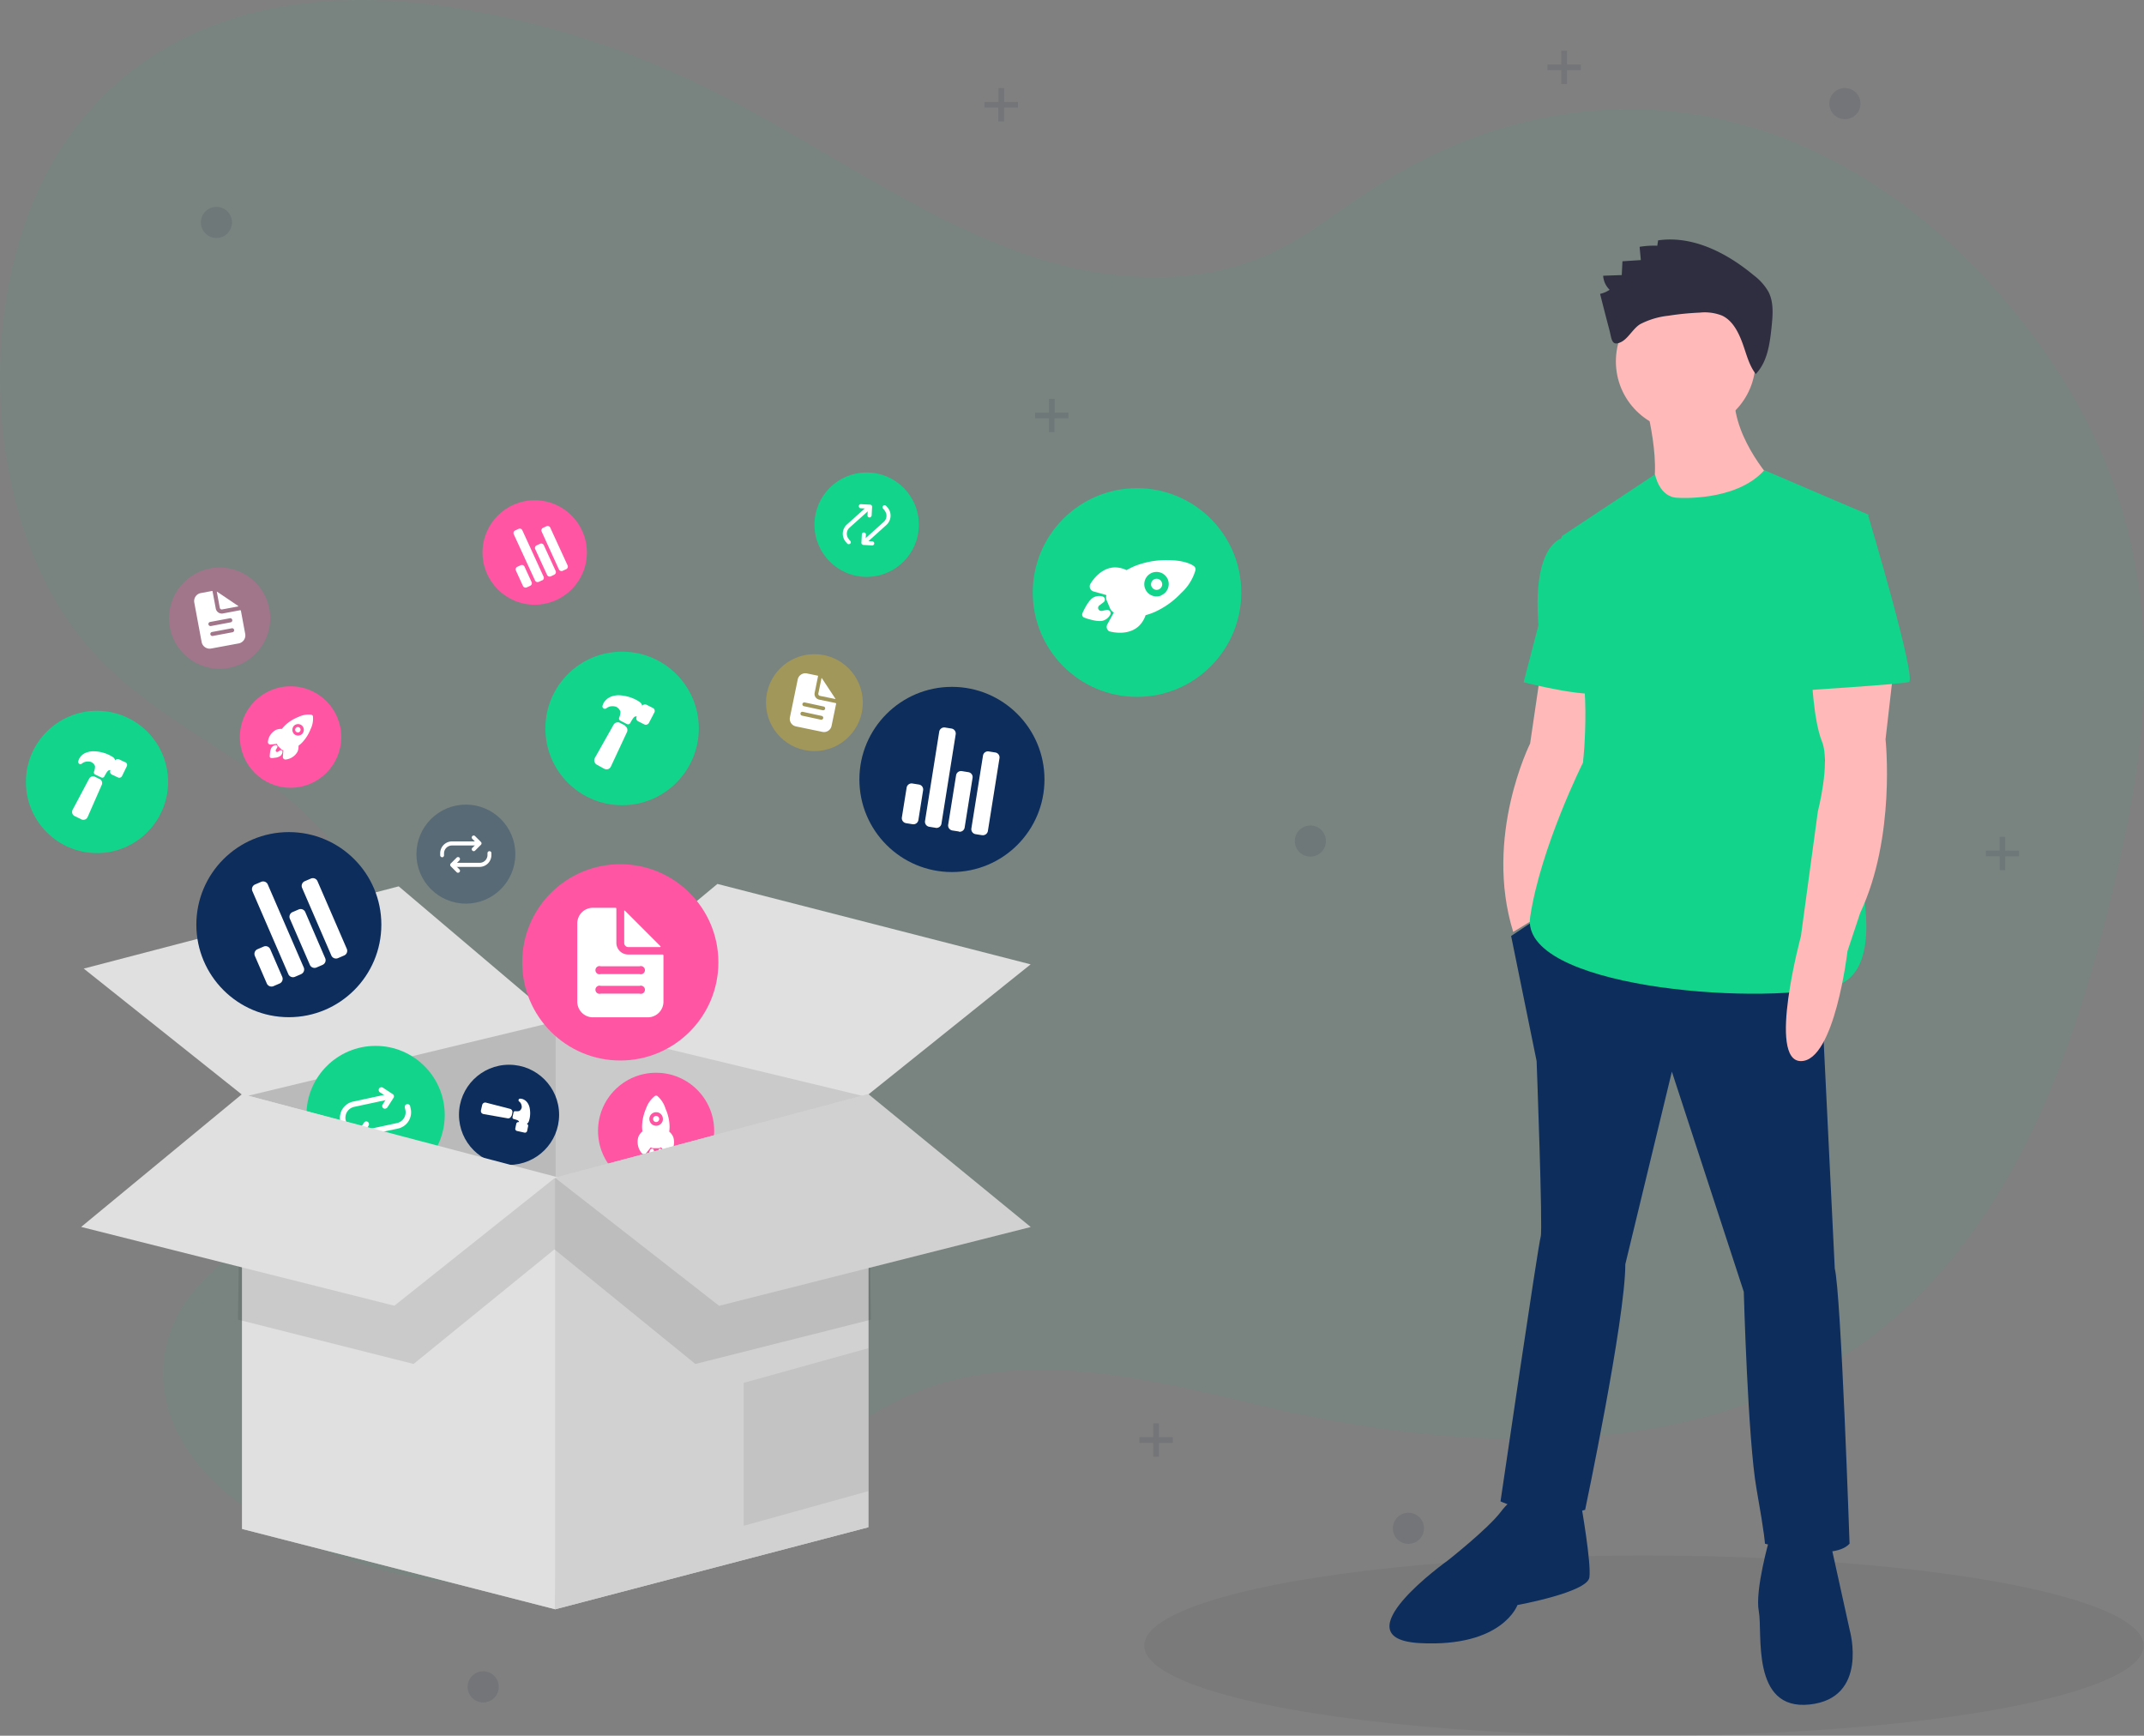<?xml version="1.0" encoding="utf-8"?>
<svg xmlns="http://www.w3.org/2000/svg" id="Calque_1" data-name="Calque 1" viewBox="0 0 525 424.97">
  <rect x="0" y="0" width="525" height="424.97" fill="#808080" stroke="none"/>
  <defs>
    <style>.cls-1,.cls-6{fill:#12d48b;}.cls-1{opacity:0.06;}.cls-1,.cls-10,.cls-13,.cls-14,.cls-15,.cls-16,.cls-2,.cls-3,.cls-9{isolation:isolate;}.cls-2{fill:#535461;opacity:0.25;}.cls-3{opacity:0.05;}.cls-4{fill:#ffb9b9;}.cls-15,.cls-5{fill:#0d2d5c;}.cls-7{fill:#2f2e41;}.cls-8{fill:#e0e0e0;}.cls-9{opacity:0.1;}.cls-10{opacity:0.17;}.cls-11,.cls-13{fill:#ff55a2;}.cls-12{fill:#fff;}.cls-13,.cls-14,.cls-15{opacity:0.3;}.cls-14{fill:#ffc200;}.cls-16{opacity:0.07;}</style>
  </defs>
  <g id="Groupe_2185" data-name="Groupe 2185">
    <g id="Groupe_2099" data-name="Groupe 2099">
      <path id="Tracé_1980" data-name="Tracé 1980" class="cls-1" d="M324.27,53.56l-2.18,1.52a77.46,77.46,0,0,1-15.42,8.5,67.9,67.9,0,0,1-18,4.16c-11.93,1.11-24-.68-35.4-4.2q-3.56-1.09-7-2.41C220.5,51.38,196.83,34,171.73,21.68a213.26,213.26,0,0,0-65.5-20.16c-32-4.32-67.73.94-90,31.25-24.87,33.7-22.94,94.56,3.9,125.56,13.66,15.75,31.54,23.48,47.14,35.75S97.36,226.82,96,250.55c-1.23,22-15.53,38.84-30.33,49.43-11.43,8.17-25.51,17.1-26.9,34-1.33,16.39,10.51,29.23,21.82,36.54,36.89,23.83,82.35,23.6,119.11-.58,13.11-8.65,25.15-20.14,38.9-26.84,28.44-13.91,60.24-5.52,89.35,1.34,44.42,10.53,98.72,14.21,139.35-10.36,44.28-26.83,60.87-79.11,71.25-126.83,9.18-42.18,7.65-80.48-16.69-117.31C482.44,60.55,453,35.86,417.79,28.88A104.4,104.4,0,0,0,384,27.82a113.65,113.65,0,0,0-33.2,9.74,126.35,126.35,0,0,0-12.62,6.76C333.41,47.18,328.87,50.42,324.27,53.56Z" transform="translate(1.27 -0.2)"/>
      <g id="Groupe_1776" data-name="Groupe 1776">
        <circle id="Ellipse_512" data-name="Ellipse 512" class="cls-2" cx="451.76" cy="25.37" r="3.81"/>
        <circle id="Ellipse_513" data-name="Ellipse 513" class="cls-2" cx="118.32" cy="413.01" r="3.81"/>
        <circle id="Ellipse_514" data-name="Ellipse 514" class="cls-2" cx="53" cy="54.46" r="3.81"/>
        <circle id="Ellipse_514-2" data-name="Ellipse 514-2" class="cls-2" cx="320.87" cy="205.92" r="3.81"/>
        <circle id="Ellipse_515" data-name="Ellipse 515" class="cls-2" cx="200.24" cy="372.98" r="3.81"/>
        <circle id="Ellipse_516" data-name="Ellipse 516" class="cls-2" cx="344.88" cy="374.19" r="3.81"/>
        <path id="Tracé_2724" data-name="Tracé 2724" class="cls-2" d="M489.75,213.25v-3.38h3.39v-1.39h-3.39v-3.4h-1.39v3.38H485v1.39h3.39v3.38Z" transform="translate(1.27 -0.2)"/>
        <path id="Tracé_2726" data-name="Tracé 2726" class="cls-2" d="M244.57,29.93V26.55H248V25.17h-3.39V21.78h-1.38v3.39H239.8v1.38h3.39v3.39Z" transform="translate(1.27 -0.2)"/>
        <path id="Tracé_2727" data-name="Tracé 2727" class="cls-2" d="M382.43,20.76v-3.4h3.39V16h-3.39V12.6h-1.38V16h-3.39v1.37h3.39v3.39Z" transform="translate(1.27 -0.2)"/>
        <path id="Tracé_2728" data-name="Tracé 2728" class="cls-2" d="M256.94,106v-3.39h3.42v-1.38H257V97.85h-1.41v3.39h-3.38v1.38h3.38V106Z" transform="translate(1.27 -0.2)"/>
        <path id="Tracé_2730" data-name="Tracé 2730" class="cls-2" d="M282.51,356.87v-3.39h3.39v-1.4h-3.39v-3.39h-1.38v3.39h-3.39v1.38h3.39v3.39Z" transform="translate(1.27 -0.2)"/>
      </g>
      <g id="Groupe_1778" data-name="Groupe 1778">
        <ellipse id="Ellipse_892" data-name="Ellipse 892" class="cls-3" cx="402.55" cy="402.91" rx="122.35" ry="22.06"/>
        <g id="Groupe_1777" data-name="Groupe 1777">
          <path id="Tracé_4465" data-name="Tracé 4465" class="cls-4" d="M376,164.62l-2.59,17.62S362,205,369.27,228.37l9.33-5.7s7.25-28,7.25-30.06S389,166.18,389,166.18Z" transform="translate(1.27 -0.2)"/>
          <path id="Tracé_4466" data-name="Tracé 4466" class="cls-5" d="M381.19,221.08l-12.43,8.29L375,260s1.56,41.46,1,43-9.84,64.79-9.84,64.79,10.87,5.18,20.72,2.07c0,0,9.84-46.64,9.84-60.12l11.4-47.16,17.61,53.9s1,36.28,3.11,48.2,2.07,13.47,2.07,13.47,16.58,4.67,20.72,0c0,0-2.07-61.15-3.62-67.37l-3.62-74.07Z" transform="translate(1.27 -0.2)"/>
          <path id="Tracé_4467" data-name="Tracé 4467" class="cls-5" d="M370.36,367.78s-1-1.56-4.14,2.59-13,11.92-13,11.92-26.94,19.17-6.74,20.21,23.83-9.33,23.83-9.33,17.1-3.11,17.61-6.74-2.07-18.13-2.07-18.13Z" transform="translate(1.27 -0.2)"/>
          <path id="Tracé_4468" data-name="Tracé 4468" class="cls-5" d="M432,377.08s-3.59,12.46-2.59,17.65-2.07,24.35,12.44,22.8,9.84-18.14,9.84-18.14L447,378.14Z" transform="translate(1.27 -0.2)"/>
          <ellipse id="Ellipse_893" data-name="Ellipse 893" class="cls-4" cx="412.77" cy="88.49" rx="17.09" ry="17.1"/>
          <path id="Tracé_4469" data-name="Tracé 4469" class="cls-4" d="M401.36,97.76s5.18,18.14,1,24.88,28,1,30-5.18c0,0-10.36-11.4-8.8-22.29Z" transform="translate(1.27 -0.2)"/>
          <path id="Tracé_4470" data-name="Tracé 4470" class="cls-6" d="M409.68,122.08s14.18,1,21.08-6.77l25.54,10.92-10.87,60.12s21.75,50.79,2.07,55.45-76.67,0-74.08-17.1,12.94-37.79,12.94-37.79,2.59-22.8-3.11-33.17-2.07-22.29-2.07-22.29L404,116.34S405,122.08,409.68,122.08Z" transform="translate(1.27 -0.2)"/>
          <path id="Tracé_4471" data-name="Tracé 4471" class="cls-6" d="M387.36,132h-6.21s-7.25,1.55-5.7,21.25l-3.63,14s18.13,4.66,20.72,2.07S387.36,132,387.36,132Z" transform="translate(1.27 -0.2)"/>
          <path id="Tracé_4472" data-name="Tracé 4472" class="cls-4" d="M462.52,163.08l-2.08,18.14s2.59,23.84-6.21,42.5l-3.11,9.36S448,260,439.72,260s0-30.58,0-30.58l4.15-30.57s3.1-11.92,1-17.11-2.51-16.11-2.51-16.11Z" transform="translate(1.27 -0.2)"/>
          <path id="Tracé_4473" data-name="Tracé 4473" class="cls-7" d="M407.29,77.5a68,68,0,0,1,7.66-.76,11.52,11.52,0,0,1,5.48.74c2.53,1.2,3.93,3.93,4.93,6.6s1.59,5.48,3.31,7.69c2.87-3,3.44-7.44,3.87-11.57.3-2.9.56-6-.78-8.58a13.4,13.4,0,0,0-3.57-4c-6.59-5.49-14.95-9.8-23.44-8.57l-.2,1.31a22.4,22.4,0,0,0-4.33.27l.3,3.25-4.5.29-.17,3.38-4.56.16a5.29,5.29,0,0,0,1.59,3.44,6.66,6.66,0,0,1-2.34,1c.76,3,1.5,5.9,2.28,8.83.58,2.17.48,4.08,2.79,3,1.77-.8,3-3.36,4.75-4.41A19.37,19.37,0,0,1,407.29,77.5Z" transform="translate(1.27 -0.2)"/>
          <path id="Tracé_4474" data-name="Tracé 4474" class="cls-6" d="M449.05,126.79h7.25s11.91,39.9,9.84,40.42-26.41,2.07-26.41,2.07Z" transform="translate(1.27 -0.2)"/>
        </g>
      </g>
      <path id="Tracé_4475" data-name="Tracé 4475" class="cls-3" d="M19.26,237.38l40.32,32,76.71-18.48L96.36,217.29Z" transform="translate(1.27 -0.2)"/>
      <g id="Groupe_1795" data-name="Groupe 1795">
        <path id="Tracé_4476" data-name="Tracé 4476" class="cls-8" d="M211.36,268.08l-76.7-18.51V394.22l76.7-20.09Z" transform="translate(1.27 -0.2)"/>
        <path id="Tracé_4477" data-name="Tracé 4477" class="cls-9" d="M211.36,268.08l-76.7-18.51V394.22l76.7-20.09Z" transform="translate(1.27 -0.2)"/>
        <path id="Tracé_4478" data-name="Tracé 4478" class="cls-8" d="M58,268.08l76.71-18.49V394.22L58,374.54Z" transform="translate(1.27 -0.2)"/>
        <path id="Tracé_4479" data-name="Tracé 4479" class="cls-10" d="M58,267.42l76.71-18.49V394.22L58,374.54Z" transform="translate(1.27 -0.2)"/>
        <path id="Tracé_4480" data-name="Tracé 4480" class="cls-8" d="M134,250.21l40.4-33.59,76.7,19.69-40.4,32.39Z" transform="translate(1.27 -0.2)"/>
        <path id="Tracé_4481" data-name="Tracé 4481" class="cls-8" d="M19.23,237.35,58.59,268.7l76.71-18.49-38.94-33Z" transform="translate(1.27 -0.2)"/>
        <g id="Groupe_1794" data-name="Groupe 1794">
          <ellipse id="Ellipse_894" data-name="Ellipse 894" class="cls-11" cx="151.89" cy="235.62" rx="24.02" ry="24.03"/>
          <g id="Groupe_1779" data-name="Groupe 1779">
            <path id="Tracé_4482" data-name="Tracé 4482" class="cls-12" d="M160.91,233.9h-8.37a2.87,2.87,0,0,1-2.88-2.82V222.7a.22.22,0,0,0-.22-.24h-5.52a3.82,3.82,0,0,0-3.83,3.81v19.18a3.83,3.83,0,0,0,3.81,3.83h13.46a3.83,3.83,0,0,0,3.83-3.83h0V234.14a.24.24,0,0,0-.24-.24h0Zm-5.5,9.58h-9.58a1,1,0,1,1,0-1.91h9.53a1,1,0,1,1,0,1.91Zm0-4.79h-9.58a1,1,0,1,1,0-1.91h9.53a1,1,0,1,1,0,1.91Z" transform="translate(1.27 -0.2)"/>
            <path id="Tracé_4483" data-name="Tracé 4483" class="cls-12" d="M160.36,231.78l-8.61-8.61a.12.12,0,0,0-.17,0h0a.08.08,0,0,0,0,.07v7.84a1,1,0,0,0,1,1h7.78a.12.12,0,0,0,.12-.12.1.1,0,0,0,0-.09Z" transform="translate(1.27 -0.2)"/>
          </g>
          <ellipse id="Ellipse_895" data-name="Ellipse 895" class="cls-13" cx="53.78" cy="151.35" rx="12.38" ry="12.39"/>
          <g id="Groupe_1780" data-name="Groupe 1780">
            <path id="Tracé_4484" data-name="Tracé 4484" class="cls-12" d="M57.55,149.6l-4.25.8a1.5,1.5,0,0,1-1.73-1.19L50.78,145a.11.11,0,0,0-.11-.11h0l-2.79.52a2,2,0,0,0-1.58,2.3l1.81,9.71a2,2,0,0,0,2.3,1.57h0l6.79-1.26a2,2,0,0,0,1.58-2.3h0l-1.06-5.7a.13.13,0,0,0-.13-.11h0ZM55.66,155l-4.85.91a.5.5,0,0,1-.57-.41.49.49,0,0,1,.39-.56l4.85-.91a.48.48,0,0,1,.57.37v0A.49.49,0,0,1,55.66,155Zm-.45-2.43-4.85.91a.52.52,0,0,1-.59-.41.51.51,0,0,1,.41-.59h0l4.85-.91a.5.5,0,0,1,.57.41.48.48,0,0,1-.37.58Z" transform="translate(1.27 -0.2)"/>
            <path id="Tracé_4485" data-name="Tracé 4485" class="cls-12" d="M57.08,148.58l-5.18-3.5a.06.06,0,0,0-.08,0h0l.73,3.94a.49.49,0,0,0,.57.39h0l3.94-.73a0,0,0,0,0,0-.07h0Z" transform="translate(1.27 -0.2)"/>
          </g>
          <ellipse id="Ellipse_896" data-name="Ellipse 896" class="cls-14" cx="199.42" cy="172.03" rx="11.86" ry="11.87"/>
          <g id="Groupe_1781" data-name="Groupe 1781">
            <path id="Tracé_4486" data-name="Tracé 4486" class="cls-12" d="M203.36,172.33l-4.05-.84a1.42,1.42,0,0,1-1.1-1.66h0l.83-4.06a.11.11,0,0,0-.07-.14h0l-2.66-.55a1.91,1.91,0,0,0-2.24,1.47l-1.91,9.27a1.89,1.89,0,0,0,1.47,2.23h0l6.48,1.34a1.89,1.89,0,0,0,2.24-1.44v0h0l1.12-5.44a.11.11,0,0,0-.07-.14h0Zm-3.62,4.08-4.63-1a.49.49,0,0,1-.37-.56.47.47,0,0,1,.55-.37h0l4.63,1a.47.47,0,0,1,.39.54h0a.48.48,0,0,1-.55.39Zm.48-2.31-4.63-1a.47.47,0,0,1-.37-.55h0a.48.48,0,0,1,.56-.37l4.63,1a.47.47,0,0,1,.37.56.49.49,0,0,1-.6.35h0Z" transform="translate(1.27 -0.2)"/>
            <path id="Tracé_4487" data-name="Tracé 4487" class="cls-12" d="M203.28,171.25l-3.3-5a.07.07,0,0,0-.09,0h0l-.78,3.76a.49.49,0,0,0,.37.56l3.76.77h.07a0,0,0,0,0,0-.05Z" transform="translate(1.27 -0.2)"/>
          </g>
          <ellipse id="Ellipse_897" data-name="Ellipse 897" class="cls-6" cx="278.42" cy="145.07" rx="25.53" ry="25.55"/>
          <g id="Groupe_1782" data-name="Groupe 1782">
            <path id="Tracé_4488" data-name="Tracé 4488" class="cls-12" d="M282.46,142a1.36,1.36,0,1,0,.75,1.77h0A1.36,1.36,0,0,0,282.46,142Z" transform="translate(1.27 -0.2)"/>
            <path id="Tracé_4489" data-name="Tracé 4489" class="cls-12" d="M291.47,139.78h0a1,1,0,0,0-.42-1c-1.27-.91-3.62-1.44-6.45-1.44a20.79,20.79,0,0,0-8,1.45,17,17,0,0,0-2,1,6.73,6.73,0,0,0-2.93-.67c-3.2.1-5.21,2.85-5.92,4a1.28,1.28,0,0,0,.41,1.74,1.3,1.3,0,0,0,.32.14h0l3.16.89V146a1.72,1.72,0,0,0,.07,1.16l.88,2.08a1.83,1.83,0,0,0,.79.86l.1.05-1.61,2.93h0a1.27,1.27,0,0,0,.53,1.72h0l.1,0,.2.06c1.35.3,4.71.77,7-1.48a6.49,6.49,0,0,0,1.55-2.56,16.22,16.22,0,0,0,2.16-.75,20.47,20.47,0,0,0,6.54-4.66A12.16,12.16,0,0,0,291.47,139.78Zm-8.35,6.2a3,3,0,1,1,1.56-3.95v0h0a3,3,0,0,1-1.53,3.89h0Z" transform="translate(1.27 -0.2)"/>
            <path id="Tracé_4490" data-name="Tracé 4490" class="cls-12" d="M270.25,149.62a.8.8,0,0,0-.57-.09c-.38.09-.76.17-1.15.24a.77.77,0,0,1-.89-.58.75.75,0,0,1,.28-.75l1-.76a.81.81,0,0,0,.24-1.12h0a.83.83,0,0,0-.47-.33,3.06,3.06,0,0,0-2,.14c-.24.1-1,.42-2.07,2.3a17.38,17.38,0,0,0-.84,1.67.81.81,0,0,0,.42,1.07h0a16.24,16.24,0,0,0,1.8.55c2.11.53,2.84.21,3.08.11a3,3,0,0,0,1.5-1.35.8.8,0,0,0-.3-1.09h0Z" transform="translate(1.27 -0.2)"/>
          </g>
          <ellipse id="Ellipse_898" data-name="Ellipse 898" class="cls-11" cx="71.15" cy="180.45" rx="12.41" ry="12.42"/>
          <g id="Groupe_1783" data-name="Groupe 1783">
            <path id="Tracé_4491" data-name="Tracé 4491" class="cls-12" d="M71.67,178.21a.66.66,0,1,0,.66.66.63.63,0,0,0-.2-.47A.66.66,0,0,0,71.67,178.21Z" transform="translate(1.27 -0.2)"/>
            <path id="Tracé_4492" data-name="Tracé 4492" class="cls-12" d="M75.36,175.58h0a.47.47,0,0,0-.37-.38,5.6,5.6,0,0,0-3.17.53,10.06,10.06,0,0,0-3.32,2.1,9.63,9.63,0,0,0-.73.83,3.38,3.38,0,0,0-1.44.23,3.78,3.78,0,0,0-2,2.89.63.63,0,0,0,.51.71H65l1.59-.18v.06a.85.85,0,0,0,.25.51l.77.77a.85.85,0,0,0,.51.25h0L68,185.49h0a.62.62,0,0,0,.55.67h.16a3.78,3.78,0,0,0,2.89-1.94,3.38,3.38,0,0,0,.23-1.44,7.33,7.33,0,0,0,.84-.73,10.1,10.1,0,0,0,2.1-3.29A5.84,5.84,0,0,0,75.36,175.58Zm-2.64,4.31a1.44,1.44,0,0,1-2,0,1.46,1.46,0,0,1,0-2,1.44,1.44,0,0,1,2,0h0a1.44,1.44,0,0,1,0,2h0Z" transform="translate(1.27 -0.2)"/>
            <path id="Tracé_4493" data-name="Tracé 4493" class="cls-12" d="M67.55,183.87a.38.38,0,0,0-.27.07l-.47.32a.37.37,0,0,1-.51-.11.39.39,0,0,1,0-.39l.3-.52a.39.39,0,0,0-.1-.54.37.37,0,0,0-.27-.07,1.42,1.42,0,0,0-.87.45c-.09.09-.37.37-.51,1.41a9,9,0,0,0-.08.91.4.4,0,0,0,.38.4h0a4,4,0,0,0,.91-.08,2.47,2.47,0,0,0,1.41-.51,1.5,1.5,0,0,0,.43-.88.39.39,0,0,0-.33-.46Z" transform="translate(1.27 -0.2)"/>
          </g>
          <ellipse id="Ellipse_899" data-name="Ellipse 899" class="cls-11" cx="160.66" cy="276.88" rx="14.22" ry="14.23"/>
          <g id="Groupe_1784" data-name="Groupe 1784">
            <path id="Tracé_4494" data-name="Tracé 4494" class="cls-12" d="M158.87,273.64a.75.75,0,1,0,1.06,0h0A.75.75,0,0,0,158.87,273.64Z" transform="translate(1.27 -0.2)"/>
            <path id="Tracé_4495" data-name="Tracé 4495" class="cls-12" d="M159.7,268.54h0a.56.56,0,0,0-.61,0,6.65,6.65,0,0,0-2.14,3,11.91,11.91,0,0,0-1,4.4,8.9,8.9,0,0,0,.09,1.26,3.65,3.65,0,0,0-1,1.36,4.3,4.3,0,0,0,.77,3.91.7.7,0,0,0,1,.19l0,0h0a.86.86,0,0,0,.14-.13h0l1.14-1.43h0a1,1,0,0,0,.62.22H160a1,1,0,0,0,.61-.22h0l1.14,1.43h0a.71.71,0,0,0,1,.1h0l.08-.09a4.27,4.27,0,0,0,.77-3.92,3.51,3.51,0,0,0-1-1.35,9,9,0,0,0,.09-1.27,11.34,11.34,0,0,0-1-4.37A6.62,6.62,0,0,0,159.7,268.54Zm1.36,5.63a1.66,1.66,0,1,1-1.66-1.66h0a1.63,1.63,0,0,1,1.65,1.63h0Z" transform="translate(1.27 -0.2)"/>
            <path id="Tracé_4496" data-name="Tracé 4496" class="cls-12" d="M160.12,281.56a.46.46,0,0,0-.17.28,2.8,2.8,0,0,1-.13.64.42.42,0,0,1-.49.32.43.43,0,0,1-.32-.3l-.18-.66a.45.45,0,0,0-.52-.37.46.46,0,0,0-.28.17,1.68,1.68,0,0,0-.36,1.06c0,.14,0,.59.72,1.56.21.28.44.54.67.8a.46.46,0,0,0,.64,0h0a10.13,10.13,0,0,0,.67-.8c.73-1,.73-1.42.73-1.56a1.69,1.69,0,0,0-.37-1.06A.44.44,0,0,0,160.12,281.56Z" transform="translate(1.27 -0.2)"/>
          </g>
          <ellipse id="Ellipse_900" data-name="Ellipse 900" class="cls-5" cx="233.1" cy="190.84" rx="22.66" ry="22.67"/>
          <g id="Groupe_1785" data-name="Groupe 1785">
            <path id="Tracé_4497" data-name="Tracé 4497" class="cls-12" d="M222.19,202l-1.62-.26a1.24,1.24,0,0,1-1-1.41h0l1.17-7.3a1.23,1.23,0,0,1,1.41-1h0l1.62.26a1.22,1.22,0,0,1,1,1.41h0l-1.16,7.3a1.23,1.23,0,0,1-1.41,1Z" transform="translate(1.27 -0.2)"/>
            <path id="Tracé_4498" data-name="Tracé 4498" class="cls-12" d="M233.53,203.78l-1.62-.25a1.25,1.25,0,0,1-1-1.42h0L232.85,190a1.23,1.23,0,0,1,1.41-1h0l1.62.26a1.22,1.22,0,0,1,1,1.41h0l-1.94,12.16a1.22,1.22,0,0,1-1.4,1Z" transform="translate(1.27 -0.2)"/>
            <path id="Tracé_4499" data-name="Tracé 4499" class="cls-12" d="M239.21,204.69l-1.62-.26a1.24,1.24,0,0,1-1-1.41h0l2.85-17.84a1.22,1.22,0,0,1,1.4-1l1.63.26a1.22,1.22,0,0,1,1,1.41l-2.84,17.83a1.24,1.24,0,0,1-1.41,1Z" transform="translate(1.27 -0.2)"/>
            <path id="Tracé_4500" data-name="Tracé 4500" class="cls-12" d="M227.86,202.88l-1.62-.26a1.24,1.24,0,0,1-1-1.41h0l3.48-21.89a1.25,1.25,0,0,1,1.41-1h0l1.62.26a1.24,1.24,0,0,1,1,1.41h0l-3.49,21.9a1.24,1.24,0,0,1-1.41,1Z" transform="translate(1.27 -0.2)"/>
          </g>
          <ellipse id="Ellipse_901" data-name="Ellipse 901" class="cls-11" cx="130.93" cy="135.27" rx="12.78" ry="12.79"/>
          <g id="Groupe_1786" data-name="Groupe 1786">
            <path id="Tracé_4501" data-name="Tracé 4501" class="cls-12" d="M128.56,143.63l-.85.39a.71.71,0,0,1-.92-.34h0l-1.73-3.78a.71.71,0,0,1,.34-.93h0l.84-.38a.7.7,0,0,1,.92.33h0l1.74,3.79a.69.69,0,0,1-.33.91h0Z" transform="translate(1.27 -0.2)"/>
            <path id="Tracé_4502" data-name="Tracé 4502" class="cls-12" d="M134.45,140.92l-.84.39a.7.7,0,0,1-.92-.34h0l-2.9-6.32a.69.69,0,0,1,.34-.92h0l.84-.39a.7.7,0,0,1,.92.33h0l2.9,6.32a.69.69,0,0,1-.33.91Z" transform="translate(1.27 -0.2)"/>
            <path id="Tracé_4503" data-name="Tracé 4503" class="cls-12" d="M137.36,139.57l-.85.39a.71.71,0,0,1-.92-.34h0l-4.23-9.27a.7.7,0,0,1,.35-.92l.84-.39a.69.69,0,0,1,.92.34h0l4.25,9.26a.71.71,0,0,1-.34.92Z" transform="translate(1.27 -0.2)"/>
            <path id="Tracé_4504" data-name="Tracé 4504" class="cls-12" d="M131.5,142.27l-.84.39a.7.7,0,0,1-.92-.34h0L124.53,131a.69.69,0,0,1,.34-.92h0l.84-.39a.7.7,0,0,1,.92.33h0l5.21,11.37a.69.69,0,0,1-.33.91Z" transform="translate(1.27 -0.2)"/>
          </g>
          <ellipse id="Ellipse_902" data-name="Ellipse 902" class="cls-5" cx="70.73" cy="226.39" rx="22.65" ry="22.66"/>
          <g id="Groupe_1787" data-name="Groupe 1787">
            <path id="Tracé_4505" data-name="Tracé 4505" class="cls-12" d="M67.2,241l-1.51.65a1.25,1.25,0,0,1-1.62-.64h0l-2.94-6.78a1.25,1.25,0,0,1,.64-1.62h0l1.51-.65a1.23,1.23,0,0,1,1.62.63h0l2.94,6.78A1.24,1.24,0,0,1,67.2,241Z" transform="translate(1.27 -0.2)"/>
            <path id="Tracé_4506" data-name="Tracé 4506" class="cls-12" d="M77.74,236.43l-1.51.65a1.24,1.24,0,0,1-1.62-.64h0l-4.9-11.3a1.24,1.24,0,0,1,.64-1.62h0l1.51-.65a1.23,1.23,0,0,1,1.62.64h0l4.88,11.3a1.23,1.23,0,0,1-.64,1.62h0Z" transform="translate(1.27 -0.2)"/>
            <path id="Tracé_4507" data-name="Tracé 4507" class="cls-12" d="M83,234.14l-1.51.65a1.24,1.24,0,0,1-1.62-.64h0L72.7,217.58a1.25,1.25,0,0,1,.64-1.62l1.51-.65a1.23,1.23,0,0,1,1.62.63h0l7.18,16.57A1.24,1.24,0,0,1,83,234.14Z" transform="translate(1.27 -0.2)"/>
            <path id="Tracé_4508" data-name="Tracé 4508" class="cls-12" d="M72.47,238.71l-1.51.65a1.24,1.24,0,0,1-1.62-.64h0l-8.81-20.34a1.24,1.24,0,0,1,.64-1.62l1.51-.65a1.23,1.23,0,0,1,1.62.64h0l8.81,20.33a1.24,1.24,0,0,1-.64,1.62Z" transform="translate(1.27 -0.2)"/>
          </g>
          <ellipse id="Ellipse_903" data-name="Ellipse 903" class="cls-6" cx="152.33" cy="178.35" rx="18.79" ry="18.8"/>
          <g id="Groupe_1788" data-name="Groupe 1788">
            <path id="Tracé_4509" data-name="Tracé 4509" class="cls-12" d="M151.76,177.81l-1.22-.63a1.2,1.2,0,0,0-1.6.52l-4.51,8a1.25,1.25,0,0,0-.14,1,1.23,1.23,0,0,0,.6.74l1.83,1h0a1.28,1.28,0,0,0,.92.07h0a1.24,1.24,0,0,0,.69-.66l3.9-8.35a1.19,1.19,0,0,0-.51-1.6h0Z" transform="translate(1.27 -0.2)"/>
            <path id="Tracé_4510" data-name="Tracé 4510" class="cls-12" d="M158.59,173.53h0l-1.6-.81a.81.81,0,0,0-.61,0,.77.77,0,0,0-.4.29h0a1.34,1.34,0,0,0-.48-.84,8.27,8.27,0,0,0-1.21-.73h0a10,10,0,0,0-3.71-1,5.24,5.24,0,0,0-2,.24,3.8,3.8,0,0,0-2,1.55,6.07,6.07,0,0,0-.31.74.6.6,0,0,0,.4.75h0a.64.64,0,0,0,.54-.1l.27-.19a2.21,2.21,0,0,1,.64-.26,2.85,2.85,0,0,1,1.42.06,2,2,0,0,1,1.12,1.24,3.91,3.91,0,0,1-.32,1.46.59.59,0,0,0,.3.72l1.61.83a.61.61,0,0,0,.79-.23,12.1,12.1,0,0,1,.76-1.24,1.36,1.36,0,0,1,.45-.38.79.79,0,0,1,.43,0h0l-.05.08h0a.79.79,0,0,0,.32,1.07h0l1.6.81a.81.81,0,0,0,.61,0,.79.79,0,0,0,.47-.39l1.34-2.58h0a.82.82,0,0,0-.37-1.09Z" transform="translate(1.27 -0.2)"/>
          </g>
          <circle id="Ellipse_904" data-name="Ellipse 904" class="cls-5" cx="124.65" cy="272.95" r="12.26"/>
          <g id="Groupe_1789" data-name="Groupe 1789">
            <path id="Tracé_4511" data-name="Tracé 4511" class="cls-12" d="M124,273.48l.19-.88a.77.77,0,0,0-.59-.92l-5.82-1.5a.75.75,0,0,0-.62.07.8.8,0,0,0-.36.5l-.3,1.31h0a.82.82,0,0,0,.11.59h0a.87.87,0,0,0,.53.32L123,274a.78.78,0,0,0,.93-.59h0Z" transform="translate(1.27 -0.2)"/>
            <path id="Tracé_4512" data-name="Tracé 4512" class="cls-12" d="M127.81,277.08h0l.24-1.14a.55.55,0,0,0-.33-.61h0a.92.92,0,0,0,.45-.44,5.65,5.65,0,0,0,.26-.89h0a6.62,6.62,0,0,0,0-2.51,3.33,3.33,0,0,0-.49-1.22,2.42,2.42,0,0,0-1.31-1,3,3,0,0,0-.52-.08.39.39,0,0,0-.41.37h0a.39.39,0,0,0,.16.33l.16.14a1.41,1.41,0,0,1,.27.37,1.88,1.88,0,0,1,.2.9,1.25,1.25,0,0,1-.6.91,2.81,2.81,0,0,1-1,.05.38.38,0,0,0-.41.3l-.25,1.16a.4.4,0,0,0,.28.46,6.72,6.72,0,0,1,.9.28.87.87,0,0,1,.32.22.46.46,0,0,1,.1.26h-.06a.52.52,0,0,0-.62.39h0l-.24,1.15a.5.5,0,0,0,.08.39.54.54,0,0,0,.32.23l1.85.41h0a.55.55,0,0,0,.65-.41v0Z" transform="translate(1.27 -0.2)"/>
          </g>
          <ellipse id="Ellipse_905" data-name="Ellipse 905" class="cls-6" cx="23.75" cy="191.45" rx="17.41" ry="17.42"/>
          <g id="Groupe_1790" data-name="Groupe 1790">
            <path id="Tracé_4513" data-name="Tracé 4513" class="cls-12" d="M23.11,190.94,22,190.39a1.09,1.09,0,0,0-1.47.51h0l-4,7.53a1.13,1.13,0,0,0-.1.88A1.07,1.07,0,0,0,17,200l1.72.84h0a1.19,1.19,0,0,0,.85,0h0a1.12,1.12,0,0,0,.63-.63l3.43-7.81a1.11,1.11,0,0,0-.51-1.48Z" transform="translate(1.27 -0.2)"/>
            <path id="Tracé_4514" data-name="Tracé 4514" class="cls-12" d="M29.36,186.82h0l-1.5-.72a.8.8,0,0,0-.57,0,.82.82,0,0,0-.37.29,0,0,0,0,0,0,0,1.23,1.23,0,0,0-.45-.76,9.86,9.86,0,0,0-1.14-.65h0a9.2,9.2,0,0,0-3.46-.83,4.64,4.64,0,0,0-1.85.26,3.11,3.11,0,0,0-2.13,2.17.56.56,0,0,0,.37.69.57.57,0,0,0,.52-.11,1.44,1.44,0,0,1,.25-.18,2.12,2.12,0,0,1,.58-.25,2.68,2.68,0,0,1,1.32,0A1.75,1.75,0,0,1,22,187.81a3.68,3.68,0,0,1-.26,1.35.56.56,0,0,0,.29.67l1.51.73a.56.56,0,0,0,.73-.23,12.14,12.14,0,0,1,.68-1.16,1.29,1.29,0,0,1,.41-.36.79.79,0,0,1,.4-.05h0v.08h0a.75.75,0,0,0,.35,1h0l1.5.71a.75.75,0,0,0,1-.34l1.18-2.42h0a.75.75,0,0,0-.42-1Z" transform="translate(1.27 -0.2)"/>
          </g>
          <circle id="Ellipse_906" data-name="Ellipse 906" class="cls-6" cx="212.22" cy="128.46" r="12.78"/>
          <g id="Groupe_1791" data-name="Groupe 1791">
            <path id="Tracé_4515" data-name="Tracé 4515" class="cls-12" d="M212,126.74a.51.51,0,0,1-.72,0,.53.53,0,0,1-.13-.36l.09-1.64-1.64-.09a.51.51,0,0,1-.57-.44.5.5,0,0,1,.44-.57.41.41,0,0,1,.19,0l2.14.12a.5.5,0,0,1,.48.52h0l-.11,2.15a.51.51,0,0,1-.17.29Z" transform="translate(1.27 -0.2)"/>
            <path id="Tracé_4516" data-name="Tracé 4516" class="cls-12" d="M206.92,133.3a.53.53,0,0,1-.72,0h0l-.33-.38a3.07,3.07,0,0,1,.23-4.3l4.91-4.4a.51.51,0,1,1,.77.66.26.26,0,0,1-.09.09h0l-4.91,4.4a2,2,0,0,0-.2,2.82l0,.05.34.38a.48.48,0,0,1,0,.7h0Z" transform="translate(1.27 -0.2)"/>
            <path id="Tracé_4517" data-name="Tracé 4517" class="cls-12" d="M212.65,133.61a.5.5,0,0,1-.37.13l-2.14-.12a.51.51,0,0,1-.48-.52h0l.11-2.15a.51.51,0,0,1,1,.05l-.09,1.65,1.64.09a.5.5,0,0,1,.48.52h0a.53.53,0,0,1-.17.35Z" transform="translate(1.27 -0.2)"/>
            <path id="Tracé_4518" data-name="Tracé 4518" class="cls-12" d="M210.88,133.15a.51.51,0,1,1-.77-.67l.09-.08,4.91-4.4a2,2,0,0,0,.21-2.82l0-.05-.34-.38a.5.5,0,0,1,0-.71.5.5,0,0,1,.71,0h0l.34.37a3.06,3.06,0,0,1-.23,4.3Z" transform="translate(1.27 -0.2)"/>
          </g>
          <ellipse id="Ellipse_907" data-name="Ellipse 907" class="cls-15" cx="114.08" cy="209.12" rx="12.11" ry="12.12"/>
          <g id="Groupe_1792" data-name="Groupe 1792">
            <path id="Tracé_4519" data-name="Tracé 4519" class="cls-12" d="M114.73,208.6a.49.49,0,0,1-.48-.48h0a.44.44,0,0,1,.14-.33l1.1-1.1-1.1-1.1a.48.48,0,0,1,0-.68.46.46,0,0,1,.67,0l1.44,1.44a.48.48,0,0,1,0,.68h0l-1.44,1.44a.55.55,0,0,1-.33.14Z" transform="translate(1.27 -0.2)"/>
            <path id="Tracé_4520" data-name="Tracé 4520" class="cls-12" d="M107,210.08a.48.48,0,0,1-.48-.46v0h0v-.52a2.9,2.9,0,0,1,2.88-2.89h6.25a.48.48,0,0,1,0,1h-6.27a1.94,1.94,0,0,0-1.92,1.93v.48a.48.48,0,0,1-.48.48Z" transform="translate(1.27 -0.2)"/>
            <path id="Tracé_4521" data-name="Tracé 4521" class="cls-12" d="M110.89,213.89a.48.48,0,0,1-.34-.14l-1.45-1.45a.5.5,0,0,1,0-.68h0l1.45-1.44a.48.48,0,0,1,.68,0h0a.5.5,0,0,1,0,.68l-1.1,1.1,1.1,1.1a.48.48,0,0,1-.34.82Z" transform="translate(1.27 -0.2)"/>
            <path id="Tracé_4522" data-name="Tracé 4522" class="cls-12" d="M109.93,212.45a.51.51,0,0,1-.5-.5.5.5,0,0,1,.5-.5h6.25a1.92,1.92,0,0,0,1.92-1.92v-.45a.48.48,0,0,1,.48-.48.46.46,0,0,1,.48.46v.5a2.9,2.9,0,0,1-2.88,2.89Z" transform="translate(1.27 -0.2)"/>
          </g>
          <circle id="Ellipse_908" data-name="Ellipse 908" class="cls-6" cx="91.97" cy="273" r="16.93"/>
          <g id="Groupe_1793" data-name="Groupe 1793">
            <path id="Tracé_4523" data-name="Tracé 4523" class="cls-12" d="M93.11,271.65a.67.67,0,0,1-.7-1l1.18-1.83-1.83-1.18a.68.68,0,0,1-.2-.93.69.69,0,0,1,.93-.21h0l2.39,1.57a.66.66,0,0,1,.22.91l0,0h0l-1.54,2.4a.65.65,0,0,1-.43.24Z" transform="translate(1.27 -0.2)"/>
            <path id="Tracé_4524" data-name="Tracé 4524" class="cls-12" d="M83,275.88a.67.67,0,0,1-.8-.51h0l-.15-.66a4.07,4.07,0,0,1,3.1-4.79l8.54-1.84a.66.66,0,0,1,.78.52v0a.67.67,0,0,1-.5.78h0l-8.54,1.83a2.72,2.72,0,0,0-2.06,3.2l.14.65a.67.67,0,0,1-.51.8Z" transform="translate(1.27 -0.2)"/>
            <path id="Tracé_4525" data-name="Tracé 4525" class="cls-12" d="M89.41,280a.76.76,0,0,1-.51-.09l-2.39-1.55a.68.68,0,0,1-.2-.93h0l1.55-2.36a.66.66,0,0,1,.93-.19h0a.68.68,0,0,1,.2.92l-1.19,1.83,1.83,1.18a.66.66,0,0,1,.2.92h0a.65.65,0,0,1-.42.3Z" transform="translate(1.27 -0.2)"/>
            <path id="Tracé_4526" data-name="Tracé 4526" class="cls-12" d="M87.67,278.32a.67.67,0,0,1-.78-.54.66.66,0,0,1,.5-.77l8.54-1.84A2.69,2.69,0,0,0,98,272l-.14-.66a.67.67,0,0,1,.51-.8h0a.67.67,0,0,1,.8.52h0l.14.66a4.07,4.07,0,0,1-3.1,4.79Z" transform="translate(1.27 -0.2)"/>
          </g>
        </g>
        <path id="Tracé_4527" data-name="Tracé 4527" class="cls-8" d="M58,268.08V374.54l76.71,19.68,1-105.67Z" transform="translate(1.27 -0.2)"/>
        <path id="Tracé_4528" data-name="Tracé 4528" class="cls-8" d="M211.36,374.13l-76.7,20.09V288.55l76.7-20.47Z" transform="translate(1.27 -0.2)"/>
        <path id="Tracé_4529" data-name="Tracé 4529" class="cls-16" d="M211.36,374.13l-76.7,20.09V288.55l76.7-20.47Z" transform="translate(1.27 -0.2)"/>
        <path id="Tracé_4530" data-name="Tracé 4530" class="cls-16" d="M180.85,338.77v35l30.51-8.48v-35Z" transform="translate(1.27 -0.2)"/>
        <path id="Tracé_4531" data-name="Tracé 4531" class="cls-9" d="M57,323.3l43,10.85,34.51-28.07V288.75L57.75,269.46Z" transform="translate(1.27 -0.2)"/>
        <path id="Tracé_4532" data-name="Tracé 4532" class="cls-9" d="M212,323.3l-43,10.85-34.51-28.07V288.75l76.71-19.29Z" transform="translate(1.27 -0.2)"/>
        <path id="Tracé_4533" data-name="Tracé 4533" class="cls-8" d="M58,268.08,18.6,300.6l76.7,19.29,39.36-31.34Z" transform="translate(1.27 -0.2)"/>
        <path id="Tracé_4534" data-name="Tracé 4534" class="cls-8" d="M211.36,268.08l39.76,32.54-76.3,19.29-40.16-31.34Z" transform="translate(1.27 -0.2)"/>
        <path id="Tracé_4535" data-name="Tracé 4535" class="cls-16" d="M211.36,268.08l39.76,32.54-76.3,19.29-40.16-31.34Z" transform="translate(1.27 -0.2)"/>
      </g>
    </g>
  </g>
</svg>